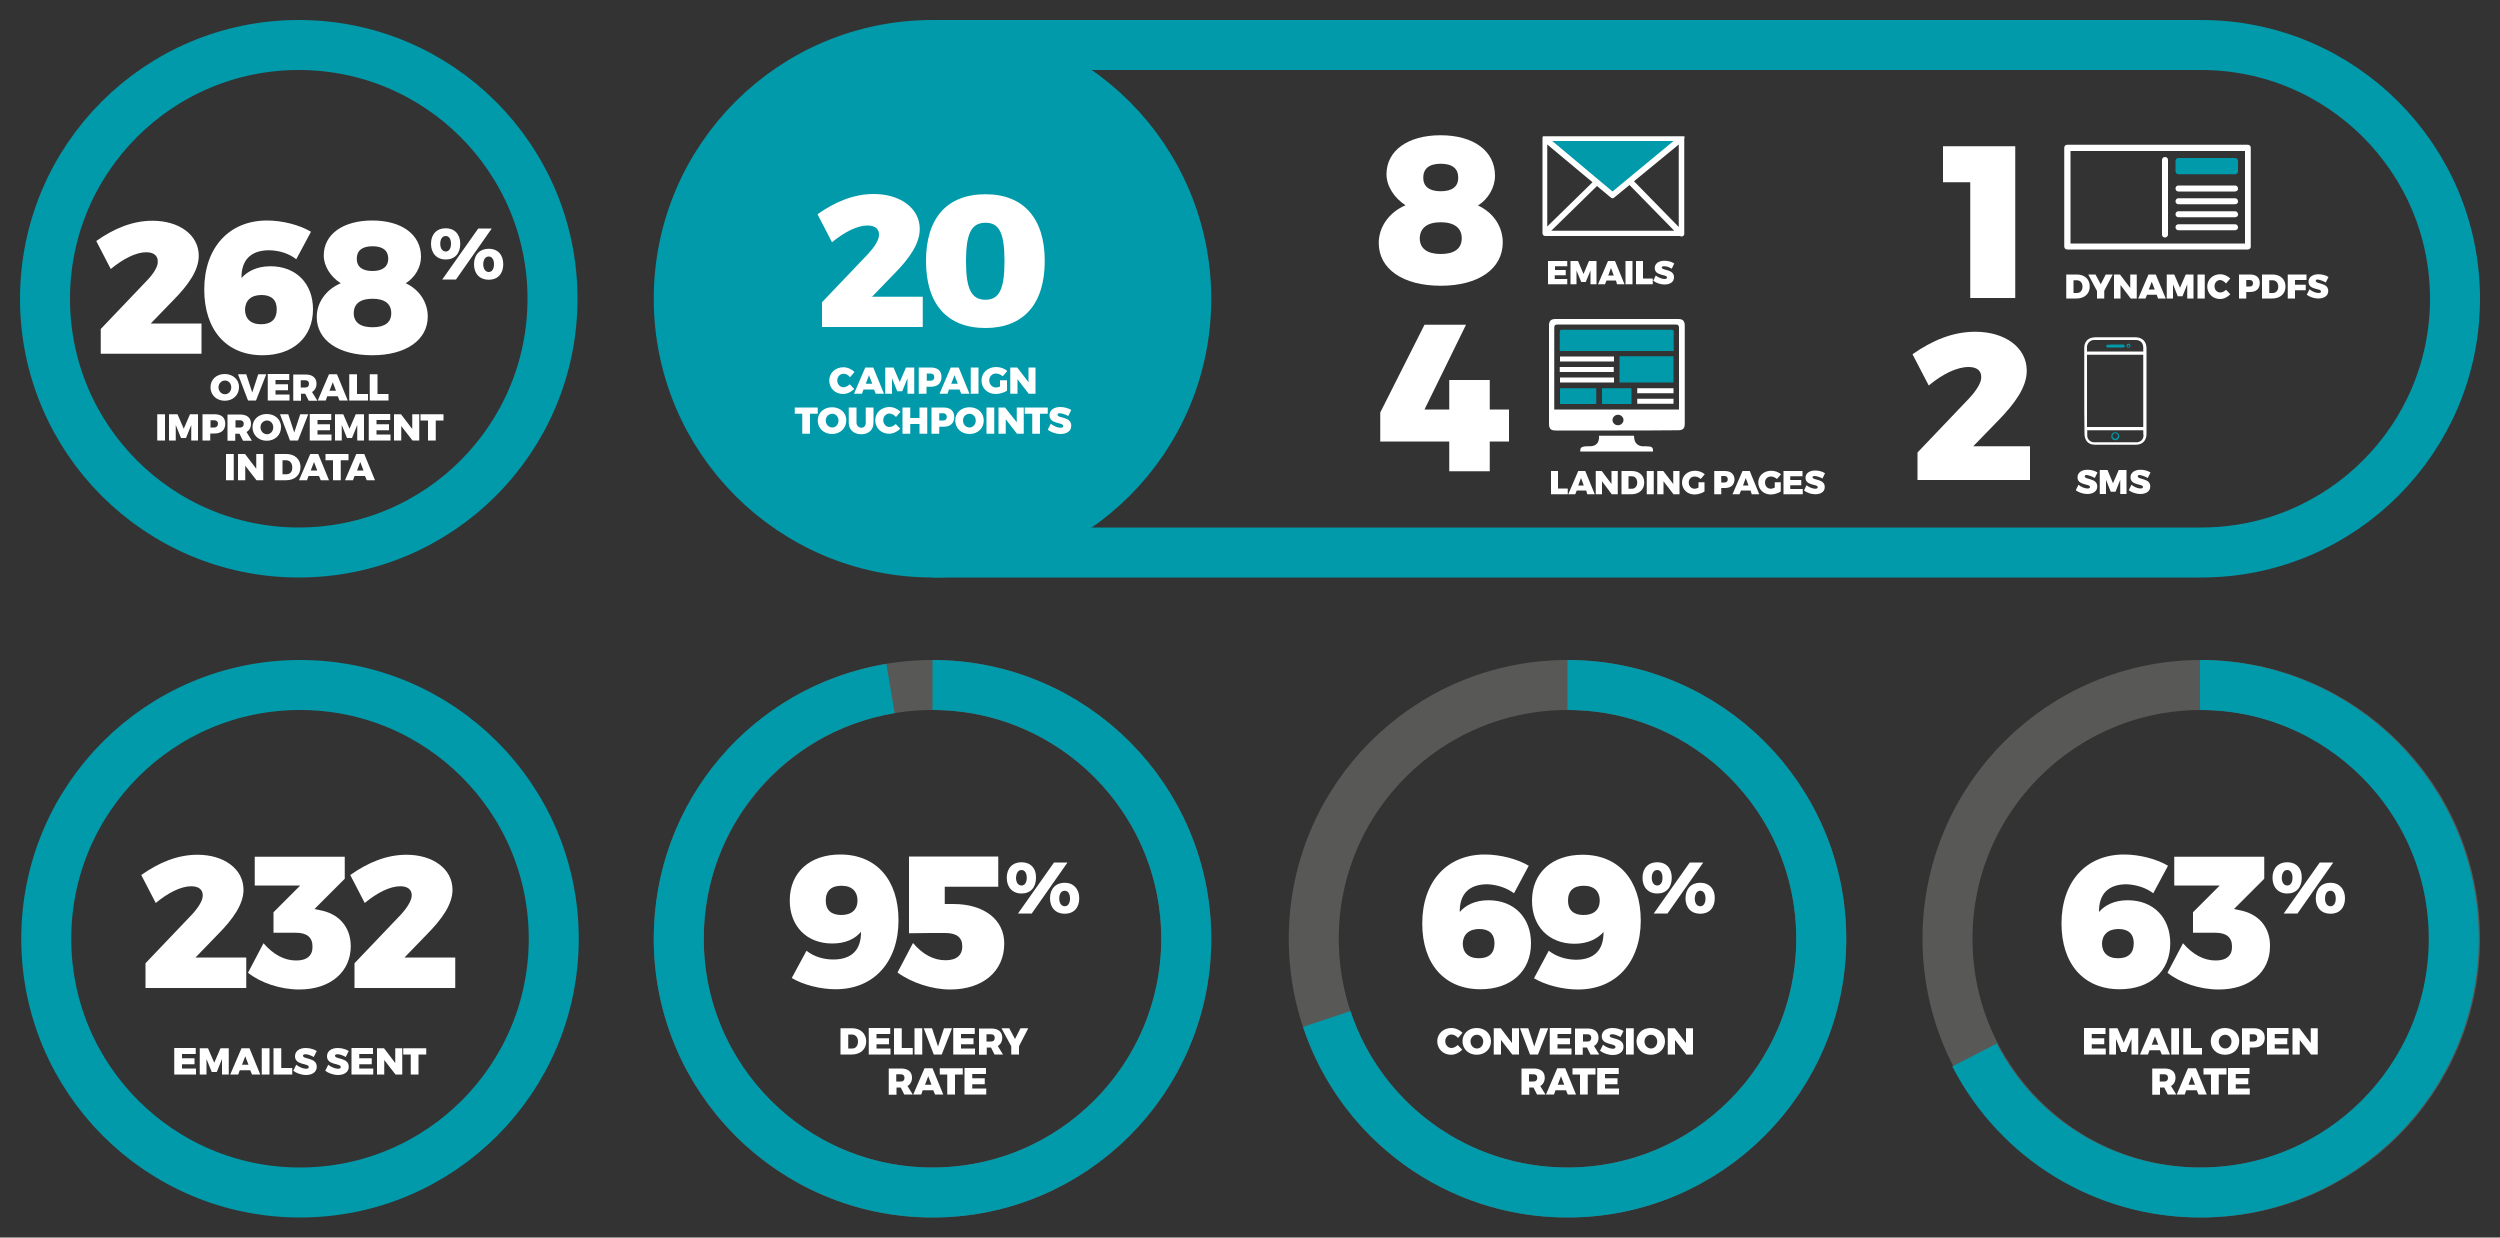 <?xml version="1.0" encoding="utf-8"?>
<!-- Generator: Adobe Illustrator 22.1.0, SVG Export Plug-In . SVG Version: 6.00 Build 0)  -->
<svg version="1.1" id="Layer_1" xmlns="http://www.w3.org/2000/svg" xmlns:xlink="http://www.w3.org/1999/xlink" x="0px" y="0px"
	 viewBox="0 0 1000 495" style="enable-background:new 0 0 1000 495;" xml:space="preserve">
<rect x="0" y="0" width="1000" height="495" fill="#333333" stroke="none"/>
<style type="text/css">
	.st0{clip-path:url(#SVGID_2_);fill:none;stroke:#009AAA;stroke-width:20;stroke-miterlimit:10;}
	.st1{clip-path:url(#SVGID_2_);fill:#FFFFFF;}
	.st2{clip-path:url(#SVGID_2_);fill:#009AAA;}
	.st3{fill:#009AAA;}
	.st4{fill:#FFFFFF;}
	.st5{clip-path:url(#SVGID_4_);fill:#FFFFFF;}
	.st6{clip-path:url(#SVGID_6_);fill:#FFFFFF;}
	.st7{clip-path:url(#SVGID_6_);fill:#009AAA;}
	.st8{clip-path:url(#SVGID_6_);fill:none;stroke:#009AAA;stroke-width:20;stroke-miterlimit:10;}
	.st9{fill:none;stroke:#000000;}
	.st10{clip-path:url(#SVGID_8_);fill:#FFFFFF;}
	.st11{clip-path:url(#SVGID_8_);fill:#009AAA;}
	.st12{clip-path:url(#SVGID_8_);fill:none;stroke:#009AAA;stroke-width:20;stroke-miterlimit:10;}
	.st13{clip-path:url(#SVGID_12_);fill:#FFFFFF;}
	.st14{clip-path:url(#SVGID_14_);fill:#009AAA;}
	.st15{clip-path:url(#SVGID_14_);fill:#FFFFFF;}
	.st16{clip-path:url(#SVGID_14_);fill:none;stroke:#585857;stroke-width:20;stroke-miterlimit:10;}
	.st17{clip-path:url(#SVGID_14_);fill:none;stroke:#009AAA;stroke-width:20;stroke-miterlimit:10;}
</style>
<g>
	<defs>
		<rect id="SVGID_1_" width="1000" height="495"/>
	</defs>
	<clipPath id="SVGID_2_">
		<use xlink:href="#SVGID_1_"  style="overflow:visible;"/>
	</clipPath>
	<circle class="st0" cx="119.5" cy="119.5" r="101.5"/>
	<path class="st1" d="M195.5,102.6c1.3,0,2.1,1.2,2.1,3.1c0,1.9-0.8,3.1-2.1,3.1c-1.3,0-2.2-1.2-2.2-3.1
		C193.3,103.8,194.2,102.6,195.5,102.6 M195.5,99.5c-3.6,0-5.9,2.4-5.9,6.2c0,3.8,2.3,6.2,5.9,6.2c3.6,0,5.8-2.4,5.8-6.2
		C201.3,101.9,199.1,99.5,195.5,99.5 M178.3,94.4c1.3,0,2.1,1.2,2.1,3.1c0,1.9-0.8,3.1-2.1,3.1c-1.3,0-2.2-1.2-2.2-3.1
		C176.1,95.6,176.9,94.4,178.3,94.4 M191.3,91.4l-14.4,20.4h5.5l14.3-20.4H191.3z M178.3,91.3c-3.6,0-5.9,2.4-5.9,6.2
		c0,3.8,2.3,6.3,5.9,6.3c3.6,0,5.8-2.4,5.8-6.3C184.1,93.7,181.8,91.3,178.3,91.3 M149,119.5c4.9,0,7.5,2,7.5,5.8
		c0,3.7-2.6,5.6-7.5,5.6s-7.5-2-7.5-5.6C141.5,121.5,144.1,119.5,149,119.5 M149,98.5c4.1,0,6.3,1.7,6.3,5c0,3.1-2.2,4.9-6.3,4.9
		s-6.3-1.7-6.3-4.9C142.7,100.2,144.9,98.5,149,98.5 M148.9,88.2c-11.7,0-19.4,5.5-19.4,14c0,4.2,2.7,8.5,6.8,11.1
		c-5.9,2.5-9.6,7.7-9.6,13.5c0,9.3,8.7,15.3,22.2,15.3s22.2-6.1,22.2-15.5c0-5.7-3.4-10.8-8.8-13.3c3.7-2.3,6.1-6.4,6.1-10.6
		C168.4,93.9,160.8,88.2,148.9,88.2 M104.6,118c4,0,6.1,2,6.1,5.7c0,4-2.2,6-6.3,6c-4.3,0-6.4-2.4-6.4-5.9
		C98.1,120.2,100.4,118,104.6,118 M118.5,103.7l5.9-11c-4.5-2.7-11.4-4.5-17.6-4.5c-15.2,0-25.1,10.9-25.1,27.6
		c0,16.1,8.8,26.3,23.3,26.3c12.1,0,20.2-7.1,20.2-18.4c0-10.2-6.7-17.2-17-17.2c-5.4,0-9.2,2-11.6,4.7c-0.1-7.1,3.6-11.1,11.1-11.1
		C111.8,100.2,115.6,101.4,118.5,103.7 M58.8,112.2l-18.5,19.4v9.9h40.3v-12.1H60.3l9.1-9.4c5.8-5.9,10.1-11.8,10.1-17.7
		c0-8.4-7.9-14-18.5-14c-8,0-15.4,3.1-22.5,8.1l5.8,11.2c5-4.1,10.1-6.7,14.2-6.7c2.9,0,4.6,1.3,4.6,3.6
		C63.3,106.6,61.3,109.6,58.8,112.2"/>
	<path class="st1" d="M160.3,365.9l-18.5,19.4v9.9h40.3V383h-20.3l9.1-9.4c5.8-5.9,10.1-11.8,10.1-17.7c0-8.4-7.9-14-18.4-14
		c-8,0-15.4,3.1-22.5,8.1l5.8,11.2c4.9-4.1,10.1-6.7,14.2-6.7c2.9,0,4.6,1.3,4.6,3.6C164.7,360.2,162.8,363.2,160.3,365.9
		 M128.1,364.1l-2.3-0.5l12.1-12.1v-8.8h-36v11.5h18.2l-10.7,10.7v8.2h9c4.3,0,6.6,1.8,6.6,5.5c0.1,3.6-2.2,5.6-6.5,5.6
		c-4.7,0-9.1-2.3-13.1-6.9l-6.2,11.8c5,4,12.9,6.7,20.5,6.7c12.5,0,20.6-7.1,20.6-17.3C140.3,370.5,135.2,365.4,128.1,364.1
		 M76.7,365.9l-18.5,19.4v9.9h40.3V383H78.2l9.1-9.4c5.8-5.9,10.1-11.8,10.1-17.7c0-8.4-7.9-14-18.4-14c-8,0-15.4,3.1-22.5,8.1
		l5.8,11.2c4.9-4.1,10.1-6.7,14.2-6.7c2.9,0,4.6,1.3,4.6,3.6C81.2,360.2,79.2,363.2,76.7,365.9"/>
	<path class="st1" d="M425.9,356.3c1.3,0,2.1,1.2,2.1,3.1c0,1.9-0.8,3.1-2.1,3.1c-1.3,0-2.2-1.2-2.2-3.1
		C423.7,357.5,424.5,356.3,425.9,356.3 M425.9,353.1c-3.6,0-5.9,2.4-5.9,6.2c0,3.8,2.3,6.2,5.9,6.2c3.6,0,5.8-2.4,5.8-6.2
		C431.7,355.6,429.4,353.1,425.9,353.1 M408.6,348c1.3,0,2.1,1.2,2.1,3.1c0,1.9-0.8,3.1-2.1,3.1c-1.3,0-2.2-1.2-2.2-3.1
		C406.5,349.2,407.3,348,408.6,348 M421.6,345l-14.4,20.4h5.5l14.3-20.4H421.6z M408.6,344.9c-3.6,0-5.9,2.4-5.9,6.2
		c0,3.8,2.3,6.3,5.9,6.3c3.6,0,5.8-2.4,5.8-6.3C414.5,347.3,412.2,344.9,408.6,344.9 M377.9,361.5v-6.8h21.4v-12.1h-35.7v30.7
		c3.1-0.1,12.1-0.1,14.6-0.1c4.4,0,6.7,1.8,6.7,5.2c0.1,3.7-2.3,5.7-6.7,5.7c-4.7,0-9.1-2.3-13-6.9L359,389c5.6,4.1,13.9,6.8,21,6.8
		c13.2,0,21.7-7.3,21.7-18.4c0-9.5-8-15.8-20.4-15.8H377.9z M336.5,366c-4,0-6.2-2-6.2-5.7c0-4,2.2-6,6.3-6c4.3,0,6.4,2.4,6.4,5.9
		C343,363.8,340.7,366,336.5,366 M322.6,380.3l-5.9,10.9c4.5,2.7,11.4,4.5,17.6,4.5c15.2,0,25.1-10.9,25.1-27.6
		c0-16.1-8.8-26.3-23.3-26.3c-12.1,0-20.2,7.1-20.2,18.4c0,10.2,6.7,17.2,17,17.2c5.4,0,9.2-1.9,11.5-4.7
		c0.1,7.1-3.6,11.1-11.1,11.1C329.3,383.8,325.5,382.6,322.6,380.3"/>
	<path class="st1" d="M680.1,356.3c1.3,0,2.1,1.2,2.1,3.1c0,1.9-0.8,3.1-2.1,3.1c-1.3,0-2.2-1.2-2.2-3.1
		C678,357.5,678.8,356.3,680.1,356.3 M680.1,353.1c-3.6,0-5.9,2.4-5.9,6.2c0,3.8,2.3,6.2,5.9,6.2c3.6,0,5.8-2.4,5.8-6.2
		C686,355.6,683.7,353.1,680.1,353.1 M662.9,348c1.3,0,2.1,1.2,2.1,3.1c0,1.9-0.8,3.1-2.1,3.1c-1.3,0-2.2-1.2-2.2-3.1
		C660.7,349.2,661.6,348,662.9,348 M675.9,345l-14.4,20.4h5.5l14.3-20.4H675.9z M662.9,344.9c-3.6,0-5.9,2.4-5.9,6.2
		c0,3.8,2.3,6.3,5.9,6.3c3.6,0,5.8-2.4,5.8-6.3C668.7,347.3,666.5,344.9,662.9,344.9 M633.4,366c-4,0-6.2-2-6.2-5.7c0-4,2.2-6,6.3-6
		c4.3,0,6.4,2.4,6.4,5.9C639.9,363.8,637.6,366,633.4,366 M619.5,380.3l-5.9,11c4.5,2.7,11.4,4.5,17.6,4.5
		c15.2,0,25.1-10.9,25.1-27.6c0-16.1-8.8-26.3-23.3-26.3c-12.1,0-20.2,7.1-20.2,18.4c0,10.2,6.7,17.2,17,17.2c5.4,0,9.2-2,11.6-4.7
		c0.1,7.1-3.6,11.1-11.1,11.1C626.2,383.8,622.5,382.6,619.5,380.3 M591.7,371.6c4,0,6.1,2,6.1,5.7c0,4-2.2,6-6.3,6
		c-4.3,0-6.4-2.4-6.4-5.9C585.2,373.9,587.5,371.6,591.7,371.6 M605.6,357.3l5.9-11c-4.5-2.7-11.4-4.5-17.6-4.5
		c-15.2,0-25,10.9-25,27.6c0,16.1,8.8,26.3,23.3,26.3c12.1,0,20.2-7.1,20.2-18.4c0-10.2-6.7-17.2-17-17.2c-5.4,0-9.2,2-11.5,4.7
		c-0.1-7.1,3.6-11.1,11.1-11.1C598.9,353.9,602.6,355.1,605.6,357.3"/>
	<path class="st1" d="M932.2,356.3c1.3,0,2.1,1.2,2.1,3.1c0,1.9-0.8,3.1-2.1,3.1c-1.3,0-2.2-1.2-2.2-3.1
		C930,357.5,930.8,356.3,932.2,356.3 M932.2,353.1c-3.6,0-5.9,2.4-5.9,6.2c0,3.8,2.3,6.2,5.9,6.2c3.6,0,5.8-2.4,5.8-6.2
		C938,355.6,935.7,353.1,932.2,353.1 M914.9,348c1.3,0,2.1,1.2,2.1,3.1c0,1.9-0.8,3.1-2.1,3.1c-1.3,0-2.2-1.2-2.2-3.1
		C912.8,349.2,913.6,348,914.9,348 M927.9,345l-14.4,20.4h5.5l14.3-20.4H927.9z M914.9,344.9c-3.6,0-5.9,2.4-5.9,6.2
		c0,3.8,2.3,6.3,5.9,6.3c3.6,0,5.8-2.4,5.8-6.3C920.8,347.3,918.5,344.9,914.9,344.9 M895.9,364.1l-2.3-0.5l12.1-12.1v-8.8h-36v11.5
		h18.2l-10.7,10.7v8.2h9c4.3,0,6.6,1.8,6.6,5.5c0.1,3.6-2.2,5.6-6.5,5.6c-4.7,0-9.1-2.3-13.1-6.9l-6.2,11.8c5,4,12.9,6.7,20.5,6.7
		c12.5,0,20.5-7.1,20.5-17.3C908.1,370.5,903,365.4,895.9,364.1 M847.4,371.6c4,0,6.1,2,6.1,5.7c0,4-2.2,6-6.3,6
		c-4.3,0-6.4-2.4-6.4-5.9C840.9,373.9,843.2,371.6,847.4,371.6 M861.3,357.3l5.9-11c-4.5-2.7-11.4-4.5-17.6-4.5
		c-15.2,0-25,10.9-25,27.6c0,16.1,8.8,26.3,23.3,26.3c12.1,0,20.2-7.1,20.2-18.4c0-10.2-6.7-17.2-17-17.2c-5.4,0-9.2,2-11.5,4.7
		c-0.1-7.1,3.6-11.1,11.1-11.1C854.6,353.9,858.4,355.1,861.3,357.3"/>
	<path class="st1" d="M142.8,188.2l1.3-3.4l1.3,3.4H142.8z M146.7,192.1h3.3l-4.3-10.5h-3.2l-4.5,10.5h3.2l0.6-1.7h4.2L146.7,192.1z
		 M130.2,181.6v2.5h3v8h3.1v-8h3.1v-2.5H130.2z M124.3,188.2l1.3-3.4l1.3,3.4H124.3z M128.3,192.1h3.3l-4.3-10.5h-3.2l-4.5,10.5h3.2
		l0.6-1.7h4.2L128.3,192.1z M114.6,189.7h-1.6v-5.6h1.4c1.5,0,2.5,1.1,2.5,2.8C117,188.6,116.1,189.7,114.6,189.7 M114.5,181.6h-4.6
		v10.5h4.5c3.5,0,5.8-2.1,5.8-5.3C120.2,183.7,117.9,181.6,114.5,181.6 M95.2,181.6v10.5h2.9v-5.8l4.5,5.8h2.7v-10.5h-2.8v5.9
		l-4.5-5.9H95.2z M90.4,192.1h3.1v-10.5h-3.1V192.1z"/>
	<path class="st1" d="M168.2,165.7v2.5h3v8h3.1v-8h3.1v-2.5H168.2z M157.6,165.7v10.5h2.9v-5.8l4.5,5.8h2.7v-10.5h-2.8v5.9l-4.5-5.9
		H157.6z M147.5,165.7v10.5h8.7v-2.4h-5.6v-1.7h5v-2.4h-5v-1.7h5.5v-2.4H147.5z M134,165.7v10.5h2.7V170l2.1,5.2h2l2.1-5.2l0,6.2
		h2.7v-10.5h-3.3l-2.5,5.8l-2.5-5.8H134z M123.9,165.7v10.5h8.7v-2.4H127v-1.7h5v-2.4h-5v-1.7h5.5v-2.4H123.9z M112,165.7l4,10.5
		h3.2l4.1-10.5h-3.2l-2.4,7.3l-2.4-7.3H112z M106.8,168.2c1.4,0,2.5,1.2,2.5,2.7c0,1.6-1.1,2.8-2.5,2.8c-1.4,0-2.6-1.2-2.6-2.8
		C104.2,169.3,105.4,168.2,106.8,168.2 M106.7,165.6c-3.3,0-5.7,2.2-5.7,5.3c0,3.1,2.4,5.4,5.7,5.4c3.3,0,5.7-2.3,5.7-5.4
		C112.5,167.8,110,165.6,106.7,165.6 M94.2,168.1h1.8c0.9,0,1.5,0.5,1.5,1.4c0,0.9-0.5,1.5-1.5,1.5h-1.8V168.1z M100.7,176.2
		l-2.1-3.4c1.1-0.6,1.8-1.8,1.8-3.3c0-2.4-1.6-3.7-4.4-3.7H91v10.5h3.1v-2.8h1.7l1.4,2.8H100.7z M85.7,171h-1.5v-2.9h1.5
		c0.9,0,1.5,0.5,1.5,1.4C87.2,170.4,86.6,171,85.7,171 M85.8,165.7h-4.8v10.5h3.1v-2.8h1.7c2.7,0,4.3-1.4,4.3-3.9
		C90.1,167,88.6,165.7,85.8,165.7 M67.6,165.7v10.5h2.7V170l2.1,5.2h2l2.1-5.2l0,6.2h2.7v-10.5H76l-2.5,5.8l-2.5-5.8H67.6z
		 M62.9,176.2H66v-10.5h-3.1V176.2z"/>
	<path class="st1" d="M147.9,149.7v10.5h7.5v-2.6H151v-7.9H147.9z M139.7,149.7v10.5h7.5v-2.6h-4.4v-7.9H139.7z M131.8,156.3
		l1.3-3.4l1.3,3.4H131.8z M135.8,160.2h3.3l-4.3-10.5h-3.2l-4.5,10.5h3.2l0.6-1.7h4.2L135.8,160.2z M120.3,152.1h1.8
		c0.9,0,1.5,0.5,1.5,1.4c0,0.9-0.5,1.5-1.5,1.5h-1.8V152.1z M126.9,160.2l-2.1-3.4c1.1-0.6,1.8-1.8,1.8-3.3c0-2.4-1.6-3.7-4.4-3.7
		h-4.9v10.5h3.1v-2.8h1.7l1.4,2.8H126.9z M107.1,149.7v10.5h8.7v-2.4h-5.6v-1.7h5v-2.4h-5v-1.7h5.5v-2.4H107.1z M95.2,149.7l4,10.5
		h3.2l4.1-10.5h-3.2l-2.4,7.3l-2.4-7.3H95.2z M90,152.2c1.4,0,2.5,1.2,2.5,2.7c0,1.6-1.1,2.8-2.5,2.8c-1.4,0-2.6-1.2-2.6-2.8
		C87.4,153.4,88.6,152.2,90,152.2 M89.9,149.6c-3.3,0-5.7,2.2-5.7,5.3c0,3.1,2.4,5.4,5.7,5.4c3.3,0,5.7-2.3,5.7-5.4
		C95.7,151.9,93.2,149.6,89.9,149.6"/>
	<path class="st1" d="M161.3,419.3v2.5h3v8h3.1v-8h3.1v-2.5H161.3z M150.8,419.3v10.5h2.9V424l4.5,5.8h2.7v-10.5h-2.8v5.9l-4.5-5.9
		H150.8z M140.6,419.3v10.5h8.7v-2.4h-5.6v-1.7h5v-2.4h-5v-1.7h5.5v-2.4H140.6z M138.3,422.8l1.2-2.4c-1.1-0.7-2.8-1.2-4.4-1.2
		c-2.6,0-4.3,1.3-4.3,3.3c0,3.7,5.5,2.7,5.5,4.3c0,0.5-0.4,0.7-1.1,0.7c-1.1,0-2.8-0.7-3.9-1.6l-1.2,2.4c1.3,1,3.3,1.7,5.1,1.7
		c2.4,0,4.3-1.1,4.3-3.3c0-3.8-5.5-2.9-5.5-4.4c0-0.4,0.3-0.6,0.9-0.6C135.7,421.6,137.3,422.2,138.3,422.8 M125.5,422.8l1.2-2.4
		c-1.1-0.7-2.8-1.2-4.4-1.2c-2.6,0-4.3,1.3-4.3,3.3c0,3.7,5.5,2.7,5.5,4.3c0,0.5-0.4,0.7-1.1,0.7c-1.1,0-2.8-0.7-3.9-1.6l-1.2,2.4
		c1.3,1,3.3,1.7,5.1,1.7c2.4,0,4.3-1.1,4.3-3.3c0-3.8-5.5-2.9-5.5-4.4c0-0.4,0.3-0.6,0.9-0.6C122.9,421.6,124.5,422.2,125.5,422.8
		 M109.4,419.3v10.5h7.5v-2.6h-4.4v-7.9H109.4z M104.7,429.8h3.1v-10.5h-3.1V429.8z M96.8,425.9l1.3-3.4l1.3,3.4H96.8z M100.8,429.8
		h3.3l-4.3-10.5h-3.2l-4.5,10.5h3.2l0.6-1.7h4.2L100.8,429.8z M79.9,419.3v10.5h2.7v-6.2l2.1,5.2h2l2.1-5.2l0,6.2h2.7v-10.5h-3.3
		l-2.5,5.8l-2.5-5.8H79.9z M69.7,419.3v10.5h8.7v-2.4h-5.6v-1.7h5v-2.4h-5v-1.7h5.5v-2.4H69.7z"/>
	<path class="st1" d="M385.8,427.3v10.5h8.7v-2.4h-5.6v-1.7h5v-2.4h-5v-1.7h5.5v-2.4H385.8z M375.9,427.3v2.5h3v8h3.1v-8h3.1v-2.5
		H375.9z M370,433.9l1.3-3.4l1.3,3.4H370z M374,437.8h3.3l-4.3-10.5h-3.2l-4.5,10.5h3.2l0.6-1.7h4.2L374,437.8z M358.5,429.7h1.8
		c0.9,0,1.5,0.5,1.5,1.4c0,0.9-0.5,1.5-1.5,1.5h-1.8V429.7z M365.1,437.8l-2.1-3.4c1.1-0.6,1.8-1.8,1.8-3.3c0-2.4-1.6-3.7-4.4-3.7
		h-4.9v10.5h3.1V435h1.7l1.4,2.8H365.1z"/>
	<path class="st1" d="M411.3,411.3h-3.1l-2.2,4.3l-2.3-4.3h-3.1l3.9,7.2v3.3h3.1v-3.3L411.3,411.3z M394.6,413.7h1.8
		c0.9,0,1.5,0.5,1.5,1.4c0,0.9-0.5,1.5-1.5,1.5h-1.8V413.7z M401.2,421.8l-2.1-3.4c1.1-0.6,1.8-1.8,1.8-3.3c0-2.4-1.6-3.7-4.4-3.7
		h-4.9v10.5h3.1V419h1.7l1.4,2.8H401.2z M381.3,411.3v10.5h8.7v-2.4h-5.6v-1.7h5v-2.4h-5v-1.7h5.5v-2.4H381.3z M369.5,411.3l4,10.5
		h3.2l4.1-10.5h-3.2l-2.4,7.3l-2.4-7.3H369.5z M365.8,421.8h3.1v-10.5h-3.1V421.8z M357.6,411.3v10.5h7.5v-2.6h-4.4v-7.9H357.6z
		 M347.5,411.3v10.5h8.7v-2.4h-5.6v-1.7h5v-2.4h-5v-1.7h5.5v-2.4H347.5z M340.9,419.4h-1.6v-5.6h1.4c1.5,0,2.5,1.1,2.5,2.8
		C343.2,418.3,342.3,419.4,340.9,419.4 M340.8,411.3h-4.6v10.5h4.5c3.5,0,5.8-2.1,5.8-5.3C346.4,413.4,344.2,411.3,340.8,411.3"/>
	<path class="st1" d="M638.9,427.3v10.5h8.7v-2.4H642v-1.7h5v-2.4h-5v-1.7h5.5v-2.4H638.9z M629,427.3v2.5h3v8h3.1v-8h3.1v-2.5H629z
		 M623.1,433.9l1.3-3.4l1.3,3.4H623.1z M627.1,437.8h3.3l-4.3-10.5h-3.2l-4.5,10.5h3.2l0.6-1.7h4.2L627.1,437.8z M611.6,429.7h1.8
		c0.9,0,1.5,0.5,1.5,1.4c0,0.9-0.5,1.5-1.5,1.5h-1.8V429.7z M618.2,437.8l-2.1-3.4c1.1-0.6,1.8-1.8,1.8-3.3c0-2.4-1.6-3.7-4.4-3.7
		h-4.9v10.5h3.1V435h1.7l1.4,2.8H618.2z"/>
	<path class="st1" d="M667.1,411.3v10.5h2.9V416l4.5,5.8h2.7v-10.5h-2.8v5.9l-4.5-5.9H667.1z M660.4,413.9c1.4,0,2.5,1.2,2.5,2.7
		c0,1.6-1.1,2.8-2.5,2.8c-1.4,0-2.6-1.2-2.6-2.8C657.8,415,659,413.9,660.4,413.9 M660.3,411.2c-3.3,0-5.7,2.2-5.7,5.3
		c0,3.1,2.4,5.4,5.7,5.4c3.3,0,5.7-2.3,5.7-5.4C666,413.5,663.6,411.2,660.3,411.2 M650.4,421.8h3.1v-10.5h-3.1V421.8z M648.2,414.8
		l1.2-2.4c-1.1-0.7-2.8-1.2-4.4-1.2c-2.6,0-4.3,1.3-4.3,3.3c0,3.7,5.5,2.7,5.5,4.3c0,0.5-0.4,0.7-1.1,0.7c-1.1,0-2.8-0.7-3.9-1.6
		l-1.2,2.4c1.3,1,3.3,1.7,5.1,1.7c2.4,0,4.3-1.1,4.3-3.3c0-3.8-5.5-2.9-5.5-4.4c0-0.4,0.3-0.6,0.9-0.6
		C645.6,413.6,647.1,414.2,648.2,414.8 M633.2,413.7h1.8c0.9,0,1.5,0.5,1.5,1.4c0,0.9-0.5,1.5-1.5,1.5h-1.8V413.7z M639.7,421.8
		l-2.1-3.4c1.1-0.6,1.8-1.8,1.8-3.3c0-2.4-1.6-3.7-4.4-3.7H630v10.5h3.1V419h1.7l1.4,2.8H639.7z M619.9,411.3v10.5h8.7v-2.4H623
		v-1.7h5v-2.4h-5v-1.7h5.5v-2.4H619.9z M608,411.3l4,10.5h3.2l4.1-10.5h-3.2l-2.4,7.3l-2.4-7.3H608z M597.5,411.3v10.5h2.9V416
		l4.5,5.8h2.7v-10.5h-2.8v5.9l-4.5-5.9H597.5z M590.8,413.9c1.4,0,2.5,1.2,2.5,2.7c0,1.6-1.1,2.8-2.5,2.8c-1.4,0-2.6-1.2-2.6-2.8
		C588.2,415,589.4,413.9,590.8,413.9 M590.7,411.2c-3.3,0-5.7,2.2-5.7,5.3c0,3.1,2.4,5.4,5.7,5.4c3.3,0,5.7-2.3,5.7-5.4
		C596.4,413.5,594,411.2,590.7,411.2 M583.2,415.2l1.8-2.1c-1.1-1.1-2.8-1.9-4.4-1.9c-3.3,0-5.7,2.3-5.7,5.3c0,3.1,2.4,5.4,5.5,5.4
		c1.6,0,3.3-0.8,4.5-2l-1.8-1.9c-0.7,0.7-1.7,1.2-2.5,1.2c-1.4,0-2.5-1.2-2.5-2.7c0-1.5,1.1-2.7,2.5-2.7
		C581.6,413.8,582.6,414.4,583.2,415.2"/>
	<path class="st1" d="M891.2,427.3v10.5h8.7v-2.4h-5.6v-1.7h5v-2.4h-5v-1.7h5.5v-2.4H891.2z M881.4,427.3v2.5h3v8h3.1v-8h3.1v-2.5
		H881.4z M875.4,433.9l1.3-3.4l1.3,3.4H875.4z M879.4,437.8h3.3l-4.3-10.5h-3.2l-4.5,10.5h3.2l0.6-1.7h4.2L879.4,437.8z
		 M863.9,429.7h1.8c0.9,0,1.5,0.5,1.5,1.4c0,0.9-0.5,1.5-1.5,1.5h-1.8V429.7z M870.5,437.8l-2.1-3.4c1.1-0.6,1.8-1.8,1.8-3.3
		c0-2.4-1.6-3.7-4.4-3.7h-4.9v10.5h3.1V435h1.7l1.4,2.8H870.5z"/>
	<path class="st1" d="M917,411.3v10.5h2.9V416l4.5,5.8h2.7v-10.5h-2.8v5.9l-4.5-5.9H917z M906.8,411.3v10.5h8.7v-2.4h-5.6v-1.7h5
		v-2.4h-5v-1.7h5.5v-2.4H906.8z M901.4,416.6h-1.5v-2.9h1.5c0.9,0,1.5,0.5,1.5,1.4C902.9,416.1,902.4,416.6,901.4,416.6
		 M901.6,411.3h-4.8v10.5h3.1V419h1.7c2.7,0,4.3-1.4,4.3-3.9C905.9,412.7,904.3,411.3,901.6,411.3 M890.1,413.9
		c1.4,0,2.5,1.2,2.5,2.7c0,1.6-1.1,2.8-2.5,2.8c-1.4,0-2.6-1.2-2.6-2.8C887.5,415,888.7,413.9,890.1,413.9 M890,411.2
		c-3.3,0-5.7,2.2-5.7,5.3c0,3.1,2.4,5.4,5.7,5.4c3.3,0,5.7-2.3,5.7-5.4C895.8,413.5,893.3,411.2,890,411.2 M873.3,411.3v10.5h7.5
		v-2.6h-4.4v-7.9H873.3z M868.5,421.8h3.1v-10.5h-3.1V421.8z M860.7,417.9l1.3-3.4l1.3,3.4H860.7z M864.7,421.8h3.3l-4.3-10.5h-3.2
		l-4.5,10.5h3.2l0.6-1.7h4.2L864.7,421.8z M843.7,411.3v10.5h2.7v-6.2l2.1,5.2h2l2.1-5.2l0,6.2h2.7v-10.5h-3.3l-2.5,5.8l-2.5-5.8
		H843.7z M833.6,411.3v10.5h8.7v-2.4h-5.6v-1.7h5v-2.4h-5v-1.7h5.5v-2.4H833.6z"/>
	<path class="st1" d="M649.4,168c0-1.1-1-2.1-2.2-2.1c-1.2,0-2.2,1-2.2,2.1c0,1.2,1,2.1,2.2,2.1C648.4,170.1,649.4,169.1,649.4,168
		 M671.6,163.7c0-0.3,0-0.5,0-0.7c0-10.6,0-21.2,0-31.8c0-1-0.3-1.4-1.4-1.4c-15.7,0-31.3,0-47,0c-1.2,0-1.5,0.3-1.5,1.5
		c0,10.5,0,21,0,31.6v0.9H671.6z M646.7,172.2c-8.1,0-16.2,0-24.4,0c-2,0-2.7-0.7-2.7-2.7c0-13.1,0-26.2,0-39.3
		c0-1.9,0.8-2.6,2.7-2.6c16.3,0,32.6,0,49,0c1.8,0,2.6,0.8,2.6,2.6c0,13.1,0,26.3,0,39.4c0,1.8-0.8,2.5-2.6,2.5
		C663.1,172.2,654.9,172.2,646.7,172.2"/>
	<path class="st1" d="M632.1,180.6c-0.1-1.2,0.3-1.8,1.5-2c0.8-0.1,1.6-0.1,2.4-0.1c2.3,0,3.6-1.3,3.6-3.5c0-0.2,0-0.4,0-0.7h14
		c0,0.5,0.1,1.1,0.2,1.6c0.3,1.5,1.6,2.5,3.1,2.6c1,0,1.9,0,2.8,0.1c1.2,0.1,1.6,0.7,1.5,2H632.1z"/>
	<path class="st2" d="M623.9,140.3v-6.9c0-1.5,0-1.5,1.5-1.5c14.4,0,28.7,0,43.1,0c0.8,0,1,0.2,1,1c-0.1,2.2,0,4.4,0,6.6v0.9H623.9z
		"/>
</g>
<rect x="647.8" y="142.5" class="st3" width="21.6" height="10.5"/>
<rect x="624" y="155.3" class="st3" width="14.5" height="6.3"/>
<rect x="640.8" y="155.3" class="st3" width="11.8" height="6.3"/>
<rect x="623.9" y="146.8" class="st4" width="21.6" height="2"/>
<rect x="624" y="151" class="st4" width="21.6" height="2"/>
<rect x="624" y="142.6" class="st4" width="21.6" height="2"/>
<rect x="654.9" y="159.5" class="st4" width="14.5" height="2"/>
<rect x="654.9" y="155.3" class="st4" width="14.5" height="2"/>
<polygon class="st4" points="569.8,129.9 552.1,165 552.1,176.6 579.7,176.6 579.7,188.5 595.9,188.5 595.9,176.6 603.6,176.6 
	603.6,163.8 595.9,163.8 595.9,152 579.7,152 579.7,163.8 569.8,163.8 586.4,129.9 "/>
<g>
	<defs>
		<rect id="SVGID_3_" width="1000" height="495"/>
	</defs>
	<clipPath id="SVGID_4_">
		<use xlink:href="#SVGID_3_"  style="overflow:visible;"/>
	</clipPath>
	<path class="st5" d="M729,191.4l1-2.1c-1-0.7-2.5-1.1-3.9-1.1c-2.3,0-3.9,1.1-3.9,2.9c0,3.3,4.9,2.4,4.9,3.8c0,0.4-0.4,0.6-1,0.6
		c-1,0-2.5-0.6-3.5-1.4l-1,2.1c1.2,0.9,2.9,1.5,4.5,1.5c2.1,0,3.8-0.9,3.8-2.9c0-3.4-4.9-2.6-4.9-3.9c0-0.3,0.3-0.5,0.8-0.5
		C726.7,190.4,728.1,190.9,729,191.4 M713.4,188.4v9.3h7.7v-2.1h-5v-1.5h4.4v-2.1h-4.4v-1.5h4.9v-2.1H713.4z M709.8,195.1
		c-0.5,0.2-1,0.4-1.4,0.4c-1.4,0-2.4-1-2.4-2.5c0-1.4,1-2.4,2.4-2.4c0.8,0,1.7,0.4,2.4,1l1.6-1.9c-1-0.9-2.5-1.4-3.9-1.4
		c-3,0-5.2,2-5.2,4.7c0,2.7,2.1,4.8,5,4.8c1.3,0,3-0.5,4-1.2v-3.7h-2.4V195.1z M697.2,194.2l1.1-3l1.1,3H697.2z M700.7,197.7h3
		l-3.8-9.3H697l-4,9.3h2.8l0.6-1.5h3.8L700.7,197.7z M689.8,193h-1.3v-2.6h1.3c0.8,0,1.3,0.5,1.3,1.3
		C691.1,192.6,690.6,193,689.8,193 M689.9,188.4h-4.2v9.3h2.8v-2.5h1.5c2.4,0,3.8-1.3,3.8-3.5C693.7,189.6,692.3,188.4,689.9,188.4
		 M679.3,195.1c-0.5,0.2-1,0.4-1.4,0.4c-1.4,0-2.4-1-2.4-2.5c0-1.4,1-2.4,2.4-2.4c0.8,0,1.7,0.4,2.4,1l1.6-1.9
		c-1-0.9-2.5-1.4-3.9-1.4c-3,0-5.2,2-5.2,4.7c0,2.7,2.1,4.8,5,4.8c1.3,0,3-0.5,4-1.2v-3.7h-2.4V195.1z M662.9,188.4v9.3h2.5v-5.2
		l4,5.2h2.4v-9.3h-2.5v5.2l-4-5.2H662.9z M658.7,197.7h2.8v-9.3h-2.8V197.7z M652.8,195.5h-1.4v-5h1.3c1.3,0,2.2,1,2.2,2.5
		C654.9,194.5,654,195.5,652.8,195.5 M652.7,188.4h-4.1v9.3h4c3.1,0,5.1-1.9,5.1-4.7C657.7,190.2,655.7,188.4,652.7,188.4
		 M638.3,188.4v9.3h2.5v-5.2l3.9,5.2h2.4v-9.3h-2.5v5.2l-3.9-5.2H638.3z M631.3,194.2l1.1-3l1.1,3H631.3z M634.9,197.7h3l-3.8-9.3
		h-2.8l-4,9.3h2.8l0.6-1.5h3.8L634.9,197.7z M620.4,188.4v9.3h6.7v-2.3h-3.9v-7H620.4z"/>
</g>
<polygon class="st3" points="619,55.6 672.2,55.6 645.2,78.2 "/>
<g>
	<defs>
		<rect id="SVGID_5_" width="1000" height="495"/>
	</defs>
	<clipPath id="SVGID_6_">
		<use xlink:href="#SVGID_5_"  style="overflow:visible;"/>
	</clipPath>
	<path class="st6" d="M653.6,72.5l17.9-14.7v33L653.6,72.5z M638.8,74.4l5.5,4.6c0.2,0.2,0.5,0.3,0.7,0.3c0.3,0,0.5-0.1,0.7-0.3
		l6.1-5l17.9,18.3h-49.2L638.8,74.4z M645,76.6l-24.1-20.2h48.5L645,76.6z M618.9,57.8L637,72.9l-18.1,17.7V57.8z M673.8,55.4
		c0,0,0-0.1,0-0.1c0,0,0,0,0,0c0,0,0,0,0-0.1c0,0,0,0,0,0c0,0,0,0,0-0.1c0,0,0,0,0-0.1c0,0,0,0,0-0.1s0,0,0-0.1c0,0,0,0,0,0
		c0,0,0,0,0-0.1c0,0,0,0,0,0c0-0.1-0.1-0.1-0.1-0.2c0,0,0,0,0,0c0,0,0,0,0,0c0,0,0,0-0.1,0c0,0,0,0,0,0c0,0,0,0-0.1,0c0,0,0,0,0,0
		c0,0,0,0-0.1,0c0,0,0,0,0,0c0,0,0,0-0.1,0c0,0,0,0-0.1,0c0,0,0,0-0.1,0c0,0,0,0-0.1,0c0,0,0,0-0.1,0c0,0,0,0,0,0c0,0-0.1,0-0.1,0
		h-54.8c0,0,0,0,0,0c0,0,0,0-0.1,0c0,0,0,0-0.1,0c0,0,0,0-0.1,0c0,0,0,0-0.1,0c0,0,0,0,0,0c0,0,0,0-0.1,0c0,0,0,0,0,0c0,0,0,0-0.1,0
		c0,0,0,0,0,0s0,0,0,0c0,0,0,0-0.1,0c0,0,0,0,0,0c0,0,0,0-0.1,0c0,0,0,0,0,0c0,0,0,0,0,0c0,0,0,0,0,0.1c0,0,0,0,0,0c0,0,0,0,0,0
		c0,0,0,0.1-0.1,0.1c0,0,0,0,0,0c0,0,0,0.1-0.1,0.1c0,0,0,0,0,0c0,0,0,0,0,0.1c0,0,0,0,0,0c0,0,0,0,0,0.1c0,0,0,0,0,0.1c0,0,0,0,0,0
		c0,0,0,0.1,0,0.1c0,0,0,0,0,0c0,0,0,0.1,0,0.1c0,0,0,0,0,0v38c0,0.1,0,0.1,0,0.2c0,0,0,0,0,0c0,0.1,0,0.1,0.1,0.2c0,0,0,0,0,0
		c0,0.1,0.1,0.1,0.1,0.2c0,0,0,0,0,0c0,0.1,0.1,0.1,0.1,0.2c0,0,0,0,0,0c0,0,0,0,0,0c0.1,0.1,0.1,0.1,0.2,0.1c0,0,0,0,0,0
		c0.1,0,0.1,0.1,0.2,0.1c0,0,0,0,0,0c0.1,0,0.1,0,0.2,0.1c0,0,0,0,0,0c0.1,0,0.1,0,0.2,0H672c0.2,0.1,0.4,0.2,0.6,0.2
		c0.3,0,0.6-0.1,0.8-0.3c0.2-0.2,0.4-0.6,0.3-0.9c0,0,0-0.1,0-0.1V55.4z"/>
	<path class="st6" d="M668.7,107.5l1-2.1c-1-0.7-2.5-1.1-3.9-1.1c-2.3,0-3.9,1.1-3.9,2.9c0,3.3,4.9,2.4,4.9,3.8c0,0.4-0.4,0.6-1,0.6
		c-1,0-2.5-0.6-3.5-1.4l-1,2.1c1.2,0.9,2.9,1.5,4.5,1.5c2.1,0,3.8-0.9,3.8-2.9c0-3.4-4.9-2.6-4.9-3.9c0-0.3,0.3-0.5,0.8-0.5
		C666.4,106.4,667.8,106.9,668.7,107.5 M654.4,104.4v9.3h6.7v-2.3h-3.9v-7H654.4z M650.2,113.7h2.8v-9.3h-2.8V113.7z M643.3,110.2
		l1.1-3l1.1,3H643.3z M646.8,113.7h3l-3.8-9.3h-2.8l-4,9.3h2.8l0.6-1.5h3.8L646.8,113.7z M628.2,104.4v9.3h2.4v-5.5l1.9,4.6h1.8
		l1.9-4.6l0,5.5h2.4v-9.3h-3l-2.2,5.2l-2.2-5.2H628.2z M619.2,104.4v9.3h7.7v-2.1h-5v-1.5h4.4V108H622v-1.5h4.9v-2.1H619.2z"/>
	<path class="st6" d="M576.3,88.9c5.4,0,8.4,2.3,8.4,6.4c0,4.1-2.9,6.3-8.4,6.3c-5.4,0-8.4-2.2-8.4-6.3
		C568,91.2,570.9,88.9,576.3,88.9 M576.3,65.5c4.6,0,7,1.9,7,5.6c0,3.5-2.4,5.4-7,5.4c-4.6,0-7-1.9-7-5.4
		C569.3,67.4,571.7,65.5,576.3,65.5 M576.2,54.1c-13,0-21.6,6.1-21.6,15.6c0,4.7,3,9.4,7.6,12.4c-6.5,2.8-10.7,8.6-10.7,15.1
		c0,10.4,9.7,17.1,24.8,17.1c15.1,0,24.8-6.8,24.8-17.3c0-6.4-3.8-12-9.9-14.8c4.1-2.6,6.8-7.2,6.8-11.9
		C598,60.4,589.5,54.1,576.2,54.1"/>
	<path class="st7" d="M373,221c56,0,101.5-45.5,101.5-101.5S429,18,373,18S271.5,63.5,271.5,119.5S317,221,373,221"/>
	<circle class="st8" cx="373" cy="119.5" r="101.5"/>
	<path class="st8" d="M880.5,18H383v203h497.5c56,0,101.5-45.5,101.5-101.5S936.5,18,880.5,18z"/>
	<path class="st6" d="M394.2,89.1c5.5,0,7.6,4.1,7.6,15.4s-2.2,15.4-7.6,15.4c-5.6,0-7.8-4.2-7.8-15.4S388.6,89.1,394.2,89.1
		 M394.2,77.7c-15.4,0-23.8,9.5-23.8,26.7c0,17.2,8.4,26.8,23.8,26.8c15.1,0,23.7-9.5,23.7-26.8C417.9,87.3,409.4,77.7,394.2,77.7
		 M347.3,101.5l-18.5,19.4v9.9h40.3v-12.1h-20.3l9.1-9.4c5.8-5.9,10-11.8,10-17.7c0-8.4-7.9-14-18.4-14c-8,0-15.4,3.1-22.5,8.1
		l5.8,11.2c5-4.1,10.1-6.7,14.2-6.7c2.9,0,4.6,1.3,4.6,3.6C351.7,95.9,349.7,98.9,347.3,101.5"/>
	<path class="st6" d="M427.3,166.4l1.2-2.4c-1.1-0.7-2.8-1.2-4.4-1.2c-2.6,0-4.3,1.3-4.3,3.3c0,3.7,5.5,2.7,5.5,4.3
		c0,0.5-0.4,0.7-1.1,0.7c-1.1,0-2.8-0.7-3.9-1.6l-1.2,2.4c1.3,1,3.3,1.7,5.1,1.7c2.4,0,4.3-1.1,4.3-3.3c0-3.8-5.5-2.9-5.5-4.4
		c0-0.4,0.3-0.6,0.9-0.6C424.7,165.3,426.3,165.8,427.3,166.4 M409.9,163v2.5h3v8h3.1v-8h3.1V163H409.9z M399.4,163v10.5h2.9v-5.8
		l4.5,5.8h2.7V163h-2.8v5.9L402,163H399.4z M394.6,173.5h3.1V163h-3.1V173.5z M387.8,165.5c1.4,0,2.5,1.2,2.5,2.7
		c0,1.6-1.1,2.8-2.5,2.8c-1.4,0-2.6-1.2-2.6-2.8C385.2,166.6,386.4,165.5,387.8,165.5 M387.8,162.9c-3.3,0-5.7,2.2-5.7,5.3
		c0,3.1,2.4,5.4,5.7,5.4c3.3,0,5.7-2.3,5.7-5.4C393.5,165.1,391.1,162.9,387.8,162.9 M377.2,168.2h-1.5v-2.9h1.5
		c0.9,0,1.5,0.5,1.5,1.4C378.7,167.7,378.2,168.2,377.2,168.2 M377.4,163h-4.8v10.5h3.1v-2.8h1.7c2.7,0,4.3-1.4,4.3-3.9
		C381.7,164.3,380.1,163,377.4,163 M361,163v10.5h3.1v-3.9h3.7v3.9h3.1V163h-3.1v4.2h-3.7V163H361z M358.4,166.8l1.8-2.1
		c-1.1-1.1-2.8-1.9-4.4-1.9c-3.3,0-5.7,2.3-5.7,5.3c0,3.1,2.4,5.4,5.5,5.4c1.6,0,3.3-0.8,4.5-2l-1.8-1.9c-0.7,0.7-1.7,1.2-2.5,1.2
		c-1.4,0-2.5-1.2-2.5-2.7c0-1.5,1.1-2.7,2.5-2.7C356.8,165.5,357.7,166,358.4,166.8 M342.6,169V163h-3.1v6.1c0,2.8,2,4.6,5,4.6
		c3,0,4.9-1.8,4.9-4.6V163h-3.1v6.1c0,1.2-0.7,2-1.8,2C343.4,171,342.6,170.2,342.6,169 M332.9,165.5c1.4,0,2.5,1.2,2.5,2.7
		c0,1.6-1.1,2.8-2.5,2.8c-1.4,0-2.6-1.2-2.6-2.8C330.3,166.6,331.5,165.5,332.9,165.5 M332.8,162.9c-3.3,0-5.7,2.2-5.7,5.3
		c0,3.1,2.4,5.4,5.7,5.4c3.3,0,5.7-2.3,5.7-5.4C338.6,165.1,336.1,162.9,332.8,162.9 M317.9,163v2.5h3v8h3.1v-8h3.1V163H317.9z"/>
	<path class="st6" d="M404.1,147v10.5h2.9v-5.8l4.5,5.8h2.7V147h-2.8v5.9l-4.5-5.9H404.1z M400,154.6c-0.6,0.3-1.2,0.4-1.6,0.4
		c-1.5,0-2.7-1.2-2.7-2.8c0-1.6,1.1-2.8,2.7-2.8c0.9,0,2,0.5,2.7,1.1l1.8-2.1c-1.1-1-2.8-1.6-4.4-1.6c-3.4,0-5.9,2.3-5.9,5.4
		c0,3.1,2.4,5.4,5.7,5.4c1.5,0,3.4-0.6,4.5-1.3v-4.2H400V154.6z M388.3,157.5h3.1V147h-3.1V157.5z M380.5,153.5l1.3-3.4l1.3,3.4
		H380.5z M384.5,157.5h3.3l-4.3-10.5h-3.2l-4.5,10.5h3.2l0.6-1.7h4.2L384.5,157.5z M372.2,152.3h-1.5v-2.9h1.5
		c0.9,0,1.5,0.5,1.5,1.4C373.7,151.8,373.1,152.3,372.2,152.3 M372.3,147h-4.8v10.5h3.1v-2.8h1.7c2.7,0,4.3-1.4,4.3-3.9
		C376.6,148.3,375.1,147,372.3,147 M354.1,147v10.5h2.7v-6.2l2.1,5.2h2l2.1-5.2l0,6.2h2.7V147h-3.3l-2.5,5.8l-2.5-5.8H354.1z
		 M346.3,153.5l1.3-3.4l1.3,3.4H346.3z M350.3,157.5h3.3l-4.3-10.5h-3.2l-4.5,10.5h3.2l0.6-1.7h4.2L350.3,157.5z M340,150.9l1.8-2.1
		c-1.1-1.1-2.8-1.9-4.4-1.9c-3.3,0-5.7,2.3-5.7,5.3c0,3.1,2.4,5.4,5.5,5.4c1.6,0,3.3-0.8,4.5-2l-1.8-1.9c-0.7,0.7-1.7,1.2-2.5,1.2
		c-1.4,0-2.5-1.2-2.5-2.7c0-1.5,1.1-2.7,2.5-2.7C338.4,149.5,339.4,150,340,150.9"/>
</g>
<path class="st9" d="M859,264"/>
<g>
	<defs>
		<rect id="SVGID_7_" width="1000" height="495"/>
	</defs>
	<clipPath id="SVGID_8_">
		<use xlink:href="#SVGID_7_"  style="overflow:visible;"/>
	</clipPath>
	<path class="st10" d="M859.1,191.2l1.1-2.2c-1-0.7-2.6-1.1-4-1.1c-2.4,0-4,1.2-4,3c0,3.4,5,2.5,5,3.9c0,0.4-0.4,0.6-1,0.6
		c-1,0-2.6-0.6-3.6-1.5l-1.1,2.2c1.2,0.9,3,1.5,4.6,1.5c2.2,0,4-1,4-3c0-3.5-5-2.6-5-4.1c0-0.4,0.3-0.5,0.8-0.5
		C856.7,190.1,858.1,190.6,859.1,191.2 M839.9,188v9.6h2.5v-5.7l1.9,4.8h1.9l1.9-4.8l0,5.7h2.5V188h-3.1l-2.3,5.3L843,188H839.9z
		 M837.9,191.2l1.1-2.2c-1-0.7-2.6-1.1-4-1.1c-2.4,0-4,1.2-4,3c0,3.4,5,2.5,5,3.9c0,0.4-0.4,0.6-1,0.6c-1,0-2.6-0.6-3.6-1.5
		l-1.1,2.2c1.2,0.9,3,1.5,4.6,1.5c2.2,0,4-1,4-3c0-3.5-5-2.6-5-4.1c0-0.4,0.3-0.5,0.8-0.5C835.5,190.1,836.9,190.6,837.9,191.2"/>
	<path class="st10" d="M787.6,159.4l-20.6,21.6v11H812v-13.5h-22.7l10.2-10.5c6.4-6.6,11.2-13.1,11.2-19.7c0-9.4-8.8-15.6-20.6-15.6
		c-8.9,0-17.1,3.4-25.1,9l6.5,12.5c5.5-4.6,11.3-7.4,15.9-7.4c3.3,0,5.1,1.4,5.1,4C792.6,153.1,790.4,156.4,787.6,159.4"/>
	<path class="st10" d="M834.8,140.6h22.5c0-0.6,0-1.1,0-1.7c-0.1-1.8-1.2-2.9-3-2.9c-2.7,0-5.3,0-8,0c-2.9,0-5.8,0-8.7,0
		c-1.4,0-2.6,1.1-2.8,2.5C834.8,139.3,834.8,139.9,834.8,140.6 M857.3,172.1h-22.4c0,0.8,0,1.5,0,2.3c0.1,1.4,1.3,2.5,2.7,2.5
		c5.7,0,11.4,0,17.1,0c1.4,0,2.6-1.1,2.7-2.5C857.3,173.6,857.3,172.9,857.3,172.1 M857.3,141.9h-22.5v28.9h22.5V141.9z
		 M833.7,156.4c0-5.8,0-11.5,0-17.3c0-2,1.1-3.6,3-4c0.5-0.1,1-0.2,1.5-0.2c5.3,0,10.6,0,15.9,0c2.2,0,3.8,1.1,4.3,2.9
		c0.1,0.5,0.2,0.9,0.2,1.4c0,11.5,0,22.9,0,34.4c0,2.6-1.6,4.3-4.3,4.3c-5.4,0-10.9,0-16.3,0c-2.7,0-4.2-1.7-4.2-4.4
		C833.7,167.9,833.7,162.2,833.7,156.4"/>
	<path class="st11" d="M846.1,137.8c1,0,2,0,3,0c0.4,0,0.7,0.1,0.8,0.6c0,0.5-0.3,0.6-0.7,0.6c-2,0-4,0-6,0c-0.4,0-0.7-0.1-0.7-0.6
		c0-0.5,0.4-0.5,0.8-0.5C844.1,137.8,845.1,137.8,846.1,137.8"/>
	<path class="st11" d="M851.4,138c-0.2,0-0.4,0.2-0.4,0.4c0,0.2,0.2,0.4,0.4,0.4c0.2,0,0.4-0.2,0.4-0.4
		C851.8,138.2,851.6,138,851.4,138 M851.4,139.1c-0.4,0-0.8-0.3-0.8-0.8c0-0.4,0.3-0.8,0.8-0.8c0.4,0,0.8,0.3,0.8,0.8
		C852.1,138.8,851.8,139.1,851.4,139.1"/>
	<path class="st11" d="M846.1,173.3c-0.6,0-1.1,0.5-1.1,1.1c0,0.6,0.5,1.1,1.1,1.1c0.6,0,1.1-0.5,1.1-1.1
		C847.2,173.8,846.7,173.3,846.1,173.3 M846.1,176.1c-0.9,0-1.6-0.7-1.6-1.6s0.7-1.6,1.6-1.6c0.9,0,1.6,0.7,1.6,1.6
		S847,176.1,846.1,176.1"/>
	<circle class="st12" cx="120" cy="375.5" r="101.5"/>
</g>
<path class="st9" d="M99,266"/>
<g>
	<defs>
		<rect id="SVGID_9_" width="1000" height="495"/>
	</defs>
	<clipPath id="SVGID_10_">
		<use xlink:href="#SVGID_9_"  style="overflow:visible;"/>
	</clipPath>
</g>
<polygon class="st4" points="777.2,58.5 777.2,72.9 788.1,72.9 788.1,119.2 806.1,119.2 806.1,58.5 "/>
<g>
	<defs>
		<rect id="SVGID_11_" width="1000" height="495"/>
	</defs>
	<clipPath id="SVGID_12_">
		<use xlink:href="#SVGID_11_"  style="overflow:visible;"/>
	</clipPath>
	<path class="st13" d="M828.2,97.4h69.8v-37h-69.8V97.4z M899.1,99.8h-72.2c-0.7,0-1.2-0.5-1.2-1.2V59.1c0-0.7,0.5-1.2,1.2-1.2h72.2
		c0.7,0,1.2,0.5,1.2,1.2v39.4C900.4,99.3,899.8,99.8,899.1,99.8"/>
	<path class="st13" d="M866,95c-0.7,0-1.2-0.5-1.2-1.2V64c0-0.7,0.5-1.2,1.2-1.2c0.7,0,1.2,0.5,1.2,1.2v29.8
		C867.2,94.4,866.7,95,866,95"/>
	<path class="st13" d="M894,76.6h-22.6c-0.7,0-1.2-0.5-1.2-1.2c0-0.7,0.5-1.2,1.2-1.2H894c0.7,0,1.2,0.5,1.2,1.2
		C895.3,76,894.7,76.6,894,76.6"/>
	<path class="st13" d="M894,81.7h-22.6c-0.7,0-1.2-0.5-1.2-1.2c0-0.7,0.5-1.2,1.2-1.2H894c0.7,0,1.2,0.5,1.2,1.2
		C895.3,81.2,894.7,81.7,894,81.7"/>
	<path class="st13" d="M894,86.9h-22.6c-0.7,0-1.2-0.5-1.2-1.2c0-0.7,0.5-1.2,1.2-1.2H894c0.7,0,1.2,0.5,1.2,1.2
		C895.3,86.4,894.7,86.9,894,86.9"/>
	<path class="st13" d="M894,92.1h-22.6c-0.7,0-1.2-0.5-1.2-1.2c0-0.7,0.5-1.2,1.2-1.2H894c0.7,0,1.2,0.5,1.2,1.2
		C895.3,91.5,894.7,92.1,894,92.1"/>
</g>
<rect x="871.4" y="64.3" class="st3" width="22.6" height="4.1"/>
<g>
	<defs>
		<rect id="SVGID_13_" width="1000" height="495"/>
	</defs>
	<clipPath id="SVGID_14_">
		<use xlink:href="#SVGID_13_"  style="overflow:visible;"/>
	</clipPath>
	<path class="st14" d="M872.6,67.3h20.2v-1.8h-20.2V67.3z M894,69.7h-22.6c-0.7,0-1.2-0.5-1.2-1.2v-4.1c0-0.7,0.5-1.2,1.2-1.2H894
		c0.7,0,1.2,0.5,1.2,1.2v4.1C895.2,69.2,894.7,69.7,894,69.7"/>
	<path class="st15" d="M930.3,113l1.1-2.2c-1-0.7-2.6-1.1-4-1.1c-2.4,0-4,1.2-4,3c0,3.4,5,2.5,5,3.9c0,0.4-0.4,0.6-1,0.6
		c-1,0-2.6-0.6-3.6-1.5l-1.1,2.2c1.2,0.9,3,1.5,4.6,1.5c2.2,0,4-1,4-3c0-3.5-5-2.6-5-4.1c0-0.4,0.3-0.5,0.8-0.5
		C927.9,111.9,929.3,112.4,930.3,113 M915.1,109.8v9.6h2.9v-3.3h4.3v-2.2H918V112h4.6v-2.2H915.1z M909.1,117.2h-1.4v-5.1h1.3
		c1.4,0,2.3,1,2.3,2.6C911.3,116.2,910.4,117.2,909.1,117.2 M909,109.8h-4.2v9.6h4.1c3.2,0,5.3-1.9,5.3-4.8
		C914.2,111.7,912.1,109.8,909,109.8 M899.9,114.6h-1.4V112h1.4c0.9,0,1.3,0.5,1.3,1.3C901.2,114.2,900.7,114.6,899.9,114.6
		 M900,109.8h-4.4v9.6h2.9v-2.6h1.5c2.5,0,3.9-1.3,3.9-3.6C903.9,111,902.5,109.8,900,109.8 M890.4,113.4l1.7-2c-1-1-2.5-1.7-4-1.7
		c-3,0-5.2,2.1-5.2,4.9c0,2.8,2.2,5,5.1,5c1.5,0,3-0.7,4.1-1.9l-1.7-1.8c-0.7,0.7-1.6,1.1-2.3,1.1c-1.3,0-2.3-1.1-2.3-2.5
		c0-1.4,1-2.5,2.3-2.5C888.9,112.1,889.8,112.6,890.4,113.4 M879,119.4h2.9v-9.6H879V119.4z M866.7,109.8v9.6h2.5v-5.7l1.9,4.8h1.9
		l1.9-4.8l0,5.7h2.5v-9.6h-3.1l-2.3,5.3l-2.3-5.3H866.7z M859.5,115.8l1.2-3.1l1.2,3.1H859.5z M863.2,119.4h3.1l-4-9.6h-2.9
		l-4.1,9.6h2.9l0.6-1.5h3.9L863.2,119.4z M845.6,109.8v9.6h2.6v-5.4l4.1,5.4h2.4v-9.6h-2.6v5.4l-4.1-5.4H845.6z M845.1,109.8h-2.8
		l-2,3.9l-2.1-3.9h-2.9l3.5,6.6v3h2.9v-3.1L845.1,109.8z M830.8,117.2h-1.4v-5.1h1.3c1.4,0,2.3,1,2.3,2.6
		C833,116.2,832.1,117.2,830.8,117.2 M830.7,109.8h-4.2v9.6h4.1c3.2,0,5.3-1.9,5.3-4.8C835.9,111.7,833.9,109.8,830.7,109.8"/>
	<circle class="st16" cx="373" cy="375.5" r="101.5"/>
	<path class="st17" d="M356.2,275.4c-49.1,8.2-84.7,50.3-84.7,100.1c0,56,45.5,101.5,101.5,101.5s101.5-45.5,101.5-101.5
		c0-56-45.5-101.5-101.5-101.5"/>
	<circle class="st16" cx="627" cy="375.5" r="101.5"/>
	<circle class="st16" cx="880.5" cy="375.5" r="101.5"/>
	<path class="st17" d="M530.7,407.6c13.8,41.5,52.5,69.4,96.3,69.4c56,0,101.5-45.5,101.5-101.5S683,274,627,274"/>
	<path class="st17" d="M789.8,422c17.5,33.9,52.1,55,90.2,55c56,0,101.5-45.5,101.5-101.5S936,274,880,274"/>
</g>
</svg>
